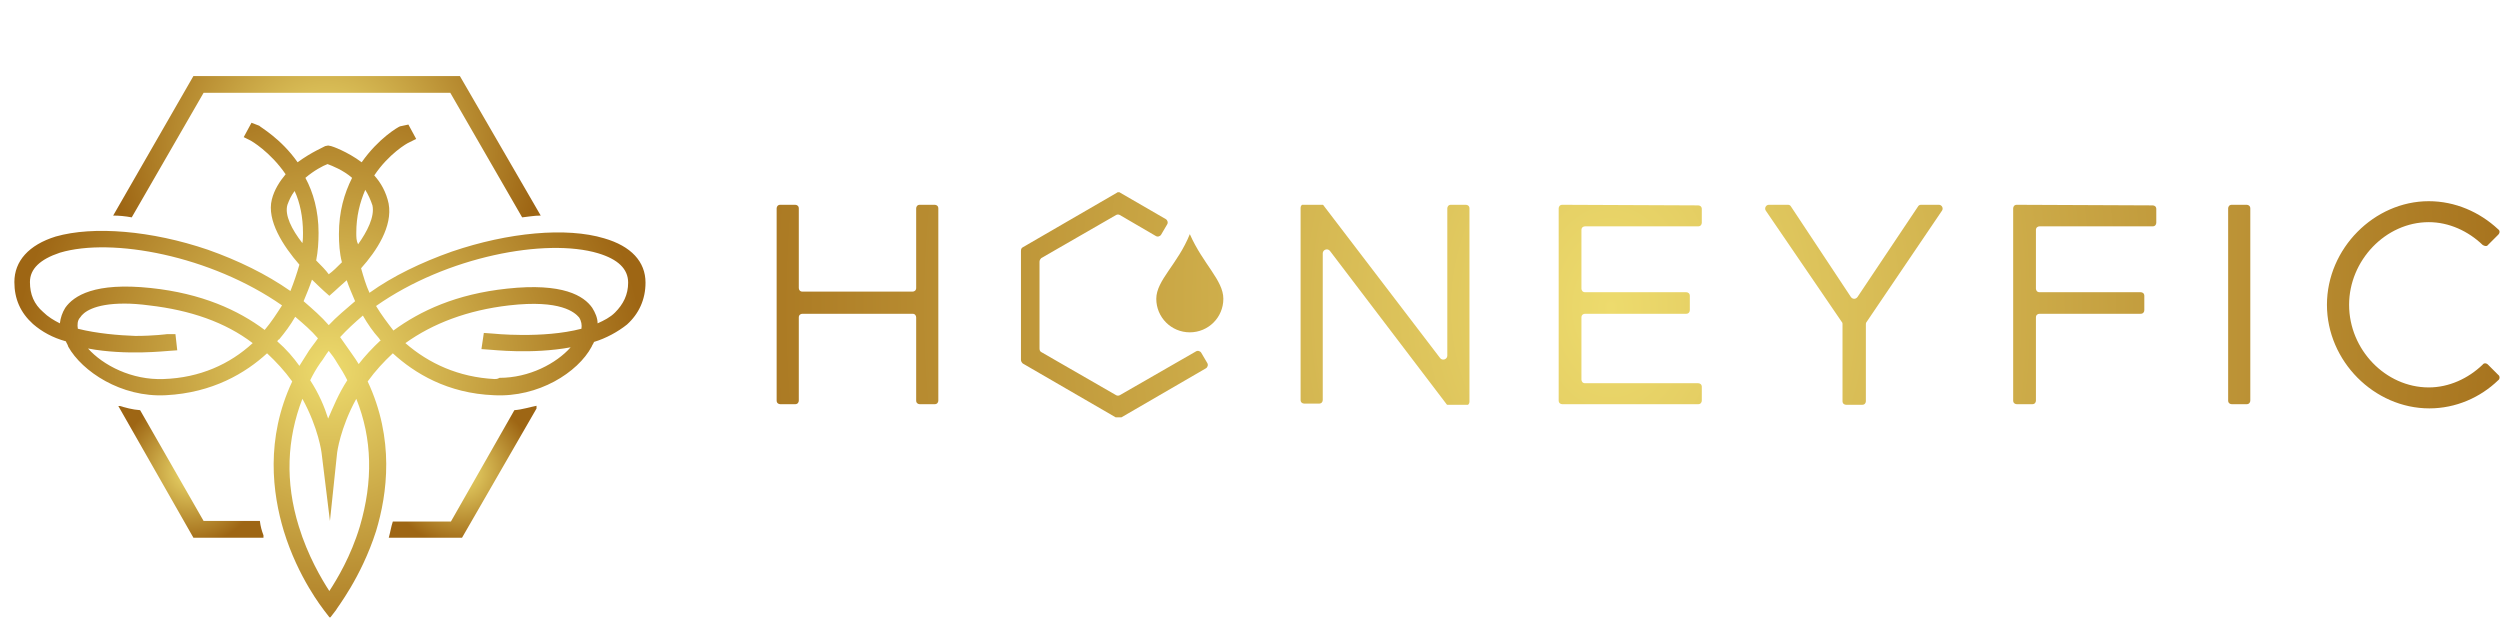 <?xml version="1.0" encoding="utf-8"?>
<!-- Generator: Adobe Illustrator 27.3.1, SVG Export Plug-In . SVG Version: 6.00 Build 0)  -->
<svg version="1.1" id="Vrstva_1" xmlns="http://www.w3.org/2000/svg" xmlns:xlink="http://www.w3.org/1999/xlink" x="0px" y="0px"
	 viewBox="0 0 417.5 107" style="enable-background:new 0 0 417.5 107;" xml:space="preserve">
<style type="text/css">
	
		.st0{clip-path:url(#SVGID_00000035501670435730161350000015412174653062655934_);fill:url(#SVGID_00000045582482270601565310000004116463653512838304_);}
	
		.st1{clip-path:url(#SVGID_00000179636143122132533920000013169725883844489345_);fill:url(#SVGID_00000101081908455690508160000000517126515121682359_);}
	
		.st2{clip-path:url(#SVGID_00000044153558871042684180000016033919754194472635_);fill:url(#SVGID_00000095325125572641355460000008827109548146239917_);}
	
		.st3{clip-path:url(#SVGID_00000001665351086340580880000011691606128887442857_);fill:url(#SVGID_00000034784387085941468820000017020673500594486189_);}
	
		.st4{clip-path:url(#SVGID_00000124155603721464089950000007815853978450566070_);fill:url(#SVGID_00000092441498026654480630000004222183857158183833_);}
	
		.st5{clip-path:url(#SVGID_00000157308489149135481720000012095578358517876913_);fill:url(#SVGID_00000083784406606102491310000007294774547223653047_);}
	
		.st6{clip-path:url(#SVGID_00000036962291218076105760000000541448169566837688_);fill:url(#SVGID_00000180353059640676613090000004593854045531259790_);}
	
		.st7{clip-path:url(#SVGID_00000176753661563575457540000004728931336493971351_);fill:url(#SVGID_00000001649639732963164580000002998909086602485167_);}
	
		.st8{clip-path:url(#SVGID_00000167367265978541286750000011769521895480489113_);fill:url(#SVGID_00000183226100494416344340000010495792948959205534_);}
	
		.st9{clip-path:url(#SVGID_00000039822940954468833210000018299821746404590772_);fill:url(#SVGID_00000139993175576560156340000015513365845638636416_);}
	
		.st10{clip-path:url(#SVGID_00000126300562085661194920000009655461829028376735_);fill:url(#SVGID_00000150098385681483892130000009474177710733290919_);}
	
		.st11{clip-path:url(#SVGID_00000080922303921811425420000016257362213105938614_);fill:url(#SVGID_00000149361388160290936330000016512265092752806798_);}
	
		.st12{clip-path:url(#SVGID_00000037651380205284860510000000317517330407383684_);fill:url(#SVGID_00000020361017338343160850000013462187794760017544_);}
</style>
<g>
	<g>
		<g>
			<defs>
				<path id="SVGID_1_" d="M32.3,12.7L18.9,36c1,0,2,0.1,3.1,0.3l12-20.8h41.2l12,20.8c1-0.1,2-0.3,3.1-0.3L76.8,12.7H32.3z"/>
			</defs>
			<clipPath id="SVGID_00000011726553119540521520000009189765738752962459_">
				<use xlink:href="#SVGID_1_"  style="overflow:visible;"/>
			</clipPath>
			
				<radialGradient id="SVGID_00000058548530801476679530000014631035086188628396_" cx="-287.649" cy="147.324" r="0.983" gradientTransform="matrix(36.315 0 0 36.315 10500.419 -5325.532)" gradientUnits="userSpaceOnUse">
				<stop  offset="0" style="stop-color:#EDDB6D"/>
				<stop  offset="1" style="stop-color:#9E6614"/>
			</radialGradient>
			
				<rect x="18.9" y="12.7" style="clip-path:url(#SVGID_00000011726553119540521520000009189765738752962459_);fill:url(#SVGID_00000058548530801476679530000014631035086188628396_);" width="71.5" height="23.6"/>
		</g>
	</g>
	<g>
		<g>
			<defs>
				<path id="SVGID_00000022521176254967657340000006785844657164607631_" d="M32.3,89.8h11.8c0-0.1-0.1-0.3-0.1-0.4
					c-0.3-0.8-0.5-1.5-0.6-2.4H34L23.4,68.5c-1.3-0.1-2.4-0.4-3.7-0.8L32.3,89.8z"/>
			</defs>
			<clipPath id="SVGID_00000062173557508699499010000013261529395369360293_">
				<use xlink:href="#SVGID_00000022521176254967657340000006785844657164607631_"  style="overflow:visible;"/>
			</clipPath>
			
				<radialGradient id="SVGID_00000010284685750764880480000000221656792413546128_" cx="-265.709" cy="156.261" r="0.983" gradientTransform="matrix(12.448 0 0 12.448 3339.337 -1866.327)" gradientUnits="userSpaceOnUse">
				<stop  offset="0" style="stop-color:#EDDB6D"/>
				<stop  offset="1" style="stop-color:#9E6614"/>
			</radialGradient>
			
				<rect x="19.5" y="67.8" style="clip-path:url(#SVGID_00000062173557508699499010000013261529395369360293_);fill:url(#SVGID_00000010284685750764880480000000221656792413546128_);" width="24.5" height="22"/>
		</g>
	</g>
	<g>
		<g>
			<defs>
				<path id="SVGID_00000154420667172333049590000003543453146057525384_" d="M85.9,68.5L75.3,87.1h-9.7c-0.3,0.9-0.4,1.7-0.6,2.4
					c0,0.1-0.1,0.3-0.1,0.4h12.2l12.8-22.2C88.4,68,87.2,68.4,85.9,68.5"/>
			</defs>
			<clipPath id="SVGID_00000034791071523254256110000011130570059747145881_">
				<use xlink:href="#SVGID_00000154420667172333049590000003543453146057525384_"  style="overflow:visible;"/>
			</clipPath>
			
				<radialGradient id="SVGID_00000085946485773684479890000013780732174745536428_" cx="-266.369" cy="156.016" r="0.983" gradientTransform="matrix(12.676 0 0 12.676 3453.528 -1898.843)" gradientUnits="userSpaceOnUse">
				<stop  offset="0" style="stop-color:#EDDB6D"/>
				<stop  offset="1" style="stop-color:#9E6614"/>
			</radialGradient>
			
				<rect x="64.6" y="67.6" style="clip-path:url(#SVGID_00000034791071523254256110000011130570059747145881_);fill:url(#SVGID_00000085946485773684479890000013780732174745536428_);" width="25" height="22.2"/>
		</g>
	</g>
	<g>
		<g>
			<defs>
				<path id="SVGID_00000072248224092026082960000005777079976349112507_" d="M56.3,75.6c0,0,0.5-4.1,3.2-9
					c2.7,6.7,2.8,13.8,0.6,21.3c-1.5,5-3.8,8.8-5.1,10.8c-1.3-2-3.6-5.9-5.1-10.8c-2.3-7.4-2-14.6,0.6-21.3c2.7,4.9,3.2,9,3.2,9
					L55.1,87L56.3,75.6z M51.8,63.5c0.5-1,1-1.9,1.7-2.9c0.5-0.6,0.9-1.4,1.4-2c0.5,0.6,1,1.3,1.4,2c0.6,0.9,1.2,1.9,1.7,2.9
					c-1.5,2.3-2.4,4.6-3.2,6.4C54.2,68,53.3,65.8,51.8,63.5 M46.3,57c0.1-0.1,0.1-0.3,0.3-0.3c1-1.2,1.9-2.4,2.7-3.8
					c1.4,1.2,2.7,2.3,3.8,3.6c-0.6,0.9-1.4,1.8-1.9,2.7c-0.4,0.6-0.8,1.3-1.2,1.9C49,59.7,47.8,58.3,46.3,57 M58.7,59
					c-0.6-0.9-1.3-1.8-1.9-2.7c1.2-1.3,2.4-2.4,3.8-3.6c0.8,1.4,1.7,2.7,2.7,3.8c0.1,0.1,0.1,0.3,0.3,0.3c-1.4,1.3-2.7,2.7-3.7,4
					C59.6,60.3,59.2,59.7,58.7,59 M82.6,63.3c-6-0.3-11-2.6-14.9-6c4.6-3.3,10.4-5.5,17.3-6.3c8.7-1,11,1.2,11.7,2
					c0.4,0.6,0.5,1.3,0.4,1.9c-6.5,1.7-14.9,0.8-14.9,0.8l-1.4-0.1l-0.4,2.7l1.4,0.1c0.4,0,7,0.8,13.5-0.4
					c-2.4,2.7-6.9,5.1-11.9,5.1C83.1,63.3,82.8,63.3,82.6,63.3 M13,54.9c-0.1-0.6-0.1-1.4,0.4-1.9c0.5-0.8,2.2-2.3,7.4-2.3
					c1.2,0,2.6,0.1,4.1,0.3c6.9,0.8,12.7,2.8,17.3,6.3c-3.8,3.5-8.8,5.8-14.9,6C22,63.5,17.2,61,14.7,58.2
					c6.4,1.2,13.1,0.4,13.5,0.4l1.4-0.1l-0.3-2.7l-1.4,0c0,0-2.2,0.3-5.3,0.3C19.8,56,16.2,55.7,13,54.9 M50.7,50.3
					c0.5-1.2,1-2.4,1.4-3.6c1,1,1.8,1.7,2,1.9l0.9,0.8l0.9-0.8c0.3-0.3,1-0.9,2-1.8c0.4,1.2,0.9,2.3,1.4,3.5c-1.5,1.3-3.1,2.6-4.4,4
					C53.7,52.9,52.2,51.6,50.7,50.3 M7.2,52.1c-1.5-1.3-2.2-2.9-2.2-5c0-2.2,1.7-3.8,5-4.9c8.7-2.6,25.2,0.5,37.1,8.8
					c-0.9,1.4-1.8,2.8-2.9,4.1c-4.4-3.3-10.5-6.1-19-7c-9.4-1-12.9,1.3-14.3,3.3c-0.5,0.8-0.8,1.7-0.9,2.6C9,53.5,8,52.9,7.2,52.1
					 M62.8,51.1c11.8-8.3,28.4-11.4,37.1-8.8c3.3,1,5,2.6,5,4.9c0,2-0.8,3.6-2.2,5c-0.8,0.8-1.8,1.3-2.9,1.8c0-0.9-0.4-1.8-0.9-2.6
					c-1.4-2-4.9-4.2-14.2-3.2c-8.5,0.9-14.5,3.7-19,7C64.7,53.9,63.7,52.6,62.8,51.1 M48,34.2c0.3-0.8,0.6-1.5,1.2-2.3
					c0.9,1.9,1.4,4.4,1.4,7c0,0.5,0,1.2-0.1,1.7C48.7,38.3,47.5,35.9,48,34.2 M59.5,38.9c0-2.8,0.6-5.1,1.5-7.2
					c0.5,0.8,0.9,1.7,1.2,2.6c0.4,1.9-0.9,4.4-2.4,6.5C59.5,40.2,59.5,39.6,59.5,38.9 M52.8,43.5c0.3-1.5,0.4-3.1,0.4-4.6
					c0-3.7-0.9-6.8-2.2-9.2c1.4-1.2,2.9-2,3.7-2.3c0.8,0.3,2.6,1,4.1,2.3c-1.3,2.6-2.2,5.6-2.2,9.4c0,1.5,0.1,3.2,0.5,4.7
					c-0.8,0.8-1.5,1.5-2.2,2C54.4,45.1,53.6,44.3,52.8,43.5 M66.8,21.1c-0.3,0.1-3.6,2-6.4,6c-2.4-1.8-5-2.7-5.1-2.7l-0.5-0.1
					l-0.5,0.1c-0.1,0.1-2.3,1-4.6,2.7c-2.8-4-6.3-5.9-6.4-6.1l-1.3-0.5l-1.3,2.4l1.2,0.6c0,0,3.2,1.8,5.8,5.6
					c-1,1.2-1.9,2.6-2.3,4.2c-0.9,3.5,1.9,7.8,4.6,10.9c-0.4,1.4-0.9,2.9-1.5,4.4c-4-2.8-8.7-5.1-13.8-6.9c-9.4-3.2-19.1-4-25.4-2.2
					c-4.5,1.4-6.9,4.1-6.9,7.6c0,2.8,1,5.1,3.1,7c1.5,1.3,3.3,2.3,5.5,2.9c0.1,0.3,0.3,0.5,0.4,0.9c2.3,4.1,8.8,8.5,16.3,8.1
					c7.8-0.4,13.3-3.7,16.9-7c1.5,1.4,2.9,2.9,4.2,4.7c-4.5,9.6-3.3,18.7-1.4,25c2.4,7.8,6.5,12.9,6.7,13.2l1,1.3l1-1.3
					c0.1-0.3,4.2-5.4,6.7-13.2c1.9-6.3,3.1-15.4-1.4-25c1.3-1.8,2.7-3.3,4.2-4.7c3.6,3.3,9.1,6.7,16.9,7c7.4,0.4,14-3.8,16.3-8.1
					c0.1-0.3,0.3-0.5,0.4-0.8c2-0.6,4-1.7,5.5-2.9c2-1.8,3.1-4.2,3.1-7c0-3.5-2.4-6.1-6.9-7.4c-6.3-1.9-16-1-25.4,2.2
					c-5.1,1.8-9.9,4.1-13.8,6.9c-0.6-1.3-1-2.7-1.4-4.1c2.6-2.9,5.3-7,4.6-10.8c-0.4-1.9-1.3-3.5-2.4-4.7c2.4-3.6,5.5-5.4,5.8-5.5
					l1.2-0.6l-1.3-2.4L66.8,21.1z"/>
			</defs>
			<clipPath id="SVGID_00000133493507702036230130000018434282606566585779_">
				<use xlink:href="#SVGID_00000072248224092026082960000005777079976349112507_"  style="overflow:visible;"/>
			</clipPath>
			
				<radialGradient id="SVGID_00000113315586972455399030000003467067504878571706_" cx="-291.34" cy="145.794" r="0.983" gradientTransform="matrix(53.646 0 0 53.646 15684.216 -7759.426)" gradientUnits="userSpaceOnUse">
				<stop  offset="0" style="stop-color:#EDDB6D"/>
				<stop  offset="1" style="stop-color:#9E6614"/>
			</radialGradient>
			
				<rect x="2.2" y="20.5" style="clip-path:url(#SVGID_00000133493507702036230130000018434282606566585779_);fill:url(#SVGID_00000113315586972455399030000003467067504878571706_);" width="105.6" height="82.6"/>
		</g>
	</g>
</g>
<g>
	<g>
		<g>
			<defs>
				<path id="SVGID_00000172432658370296518210000018253379720264168617_" d="M153.6,34.2c-0.4,0-0.6,0.3-0.6,0.6v13.3
					c0,0.4-0.3,0.6-0.6,0.6H134c-0.4,0-0.6-0.3-0.6-0.6V34.8c0-0.4-0.3-0.6-0.6-0.6h-2.5c-0.4,0-0.6,0.3-0.6,0.6v32.1
					c0,0.4,0.3,0.6,0.6,0.6h2.5c0.4,0,0.6-0.3,0.6-0.6V53c0-0.4,0.3-0.6,0.6-0.6h18.4c0.4,0,0.6,0.3,0.6,0.6v13.9
					c0,0.4,0.3,0.6,0.6,0.6h2.5c0.4,0,0.6-0.3,0.6-0.6V34.8c0-0.4-0.3-0.6-0.6-0.6C156.1,34.2,153.6,34.2,153.6,34.2z"/>
			</defs>
			<clipPath id="SVGID_00000117639815524286696110000013056202883407821467_">
				<use xlink:href="#SVGID_00000172432658370296518210000018253379720264168617_"  style="overflow:visible;"/>
			</clipPath>
			
				<radialGradient id="SVGID_00000009591653556438894260000008999581745019305091_" cx="-297.663" cy="142.338" r="0.983" gradientTransform="matrix(171.651 0 0 210.203 51363.008 -29868.35)" gradientUnits="userSpaceOnUse">
				<stop  offset="0" style="stop-color:#EDDB6D"/>
				<stop  offset="1" style="stop-color:#9E6614"/>
			</radialGradient>
			
				<rect x="129.5" y="34.2" style="clip-path:url(#SVGID_00000117639815524286696110000013056202883407821467_);fill:url(#SVGID_00000009591653556438894260000008999581745019305091_);" width="27.3" height="33.4"/>
		</g>
	</g>
	<g>
		<g>
			<defs>
				<path id="SVGID_00000062870985977933488360000011304566821705692600_" d="M242.3,34.2c-0.4,0-0.6,0.3-0.6,0.6v24.6
					c0,0.6-0.8,0.9-1.2,0.4l-19.4-25.4c-0.1-0.2-0.3-0.3-0.5-0.3h-2.8c-0.4,0-0.6,0.3-0.6,0.6v32.1c0,0.4,0.3,0.6,0.6,0.6h2.5
					c0.4,0,0.6-0.3,0.6-0.6V42.3c0-0.6,0.8-0.9,1.2-0.4l19.4,25.5c0.1,0.2,0.3,0.3,0.5,0.3h2.8c0.4,0,0.6-0.3,0.6-0.6V34.8
					c0-0.4-0.3-0.6-0.6-0.6C244.8,34.2,242.3,34.2,242.3,34.2z"/>
			</defs>
			<clipPath id="SVGID_00000000942964232713569330000008265600376643729825_">
				<use xlink:href="#SVGID_00000062870985977933488360000011304566821705692600_"  style="overflow:visible;"/>
			</clipPath>
			
				<radialGradient id="SVGID_00000101824885364119539230000000115588707399745983_" cx="-297.663" cy="142.327" r="0.983" gradientTransform="matrix(171.651 0 0 202.619 51363.008 -28786.773)" gradientUnits="userSpaceOnUse">
				<stop  offset="0" style="stop-color:#EDDB6D"/>
				<stop  offset="1" style="stop-color:#9E6614"/>
			</radialGradient>
			
				<rect x="217.2" y="34.2" style="clip-path:url(#SVGID_00000000942964232713569330000008265600376643729825_);fill:url(#SVGID_00000101824885364119539230000000115588707399745983_);" width="28.3" height="33.4"/>
		</g>
	</g>
	<g>
		<g>
			<defs>
				<path id="SVGID_00000101793222923140055160000016455578652285764752_" d="M260.9,34.2c-0.4,0-0.6,0.3-0.6,0.6v32.1
					c0,0.4,0.3,0.6,0.6,0.6h22.7c0.4,0,0.6-0.3,0.6-0.6v-2.3c0-0.4-0.3-0.6-0.6-0.6h-18.9c-0.4,0-0.6-0.3-0.6-0.6V53
					c0-0.4,0.3-0.6,0.6-0.6h16.9c0.4,0,0.6-0.3,0.6-0.6v-2.4c0-0.4-0.3-0.6-0.6-0.6h-16.9c-0.4,0-0.6-0.3-0.6-0.6v-9.8
					c0-0.4,0.3-0.6,0.6-0.6h18.9c0.4,0,0.6-0.3,0.6-0.6v-2.3c0-0.4-0.3-0.6-0.6-0.6L260.9,34.2L260.9,34.2z"/>
			</defs>
			<clipPath id="SVGID_00000026875124734226183460000017650279056555853758_">
				<use xlink:href="#SVGID_00000101793222923140055160000016455578652285764752_"  style="overflow:visible;"/>
			</clipPath>
			
				<radialGradient id="SVGID_00000058555664833598879890000017251877934828260994_" cx="-297.663" cy="142.372" r="0.983" gradientTransform="matrix(171.651 0 0 239.196 51363.008 -34003.555)" gradientUnits="userSpaceOnUse">
				<stop  offset="0" style="stop-color:#EDDB6D"/>
				<stop  offset="1" style="stop-color:#9E6614"/>
			</radialGradient>
			
				<rect x="260.3" y="34.2" style="clip-path:url(#SVGID_00000026875124734226183460000017650279056555853758_);fill:url(#SVGID_00000058555664833598879890000017251877934828260994_);" width="24" height="33.4"/>
		</g>
	</g>
	<g>
		<g>
			<defs>
				<path id="SVGID_00000082366245398975748920000005334926478030184071_" d="M320.8,34.2c-0.2,0-0.4,0.1-0.5,0.3l-10.1,15.1
					c-0.3,0.4-0.8,0.4-1.1,0l-10-15.1c-0.1-0.2-0.3-0.3-0.5-0.3h-3.2c-0.5,0-0.8,0.6-0.5,1l12.7,18.6c0.1,0.1,0.1,0.2,0.1,0.4V67
					c0,0.4,0.3,0.6,0.6,0.6h2.7c0.4,0,0.6-0.3,0.6-0.6V54.2c0-0.1,0-0.3,0.1-0.4l12.6-18.6c0.3-0.4,0-1-0.5-1
					C323.8,34.2,320.8,34.2,320.8,34.2z"/>
			</defs>
			<clipPath id="SVGID_00000004543846085903360640000012631557637733646987_">
				<use xlink:href="#SVGID_00000082366245398975748920000005334926478030184071_"  style="overflow:visible;"/>
			</clipPath>
			
				<radialGradient id="SVGID_00000101100189364434312820000011406117758865343133_" cx="-297.663" cy="142.312" r="0.983" gradientTransform="matrix(171.651 0 0 192.838 51363.008 -27391.68)" gradientUnits="userSpaceOnUse">
				<stop  offset="0" style="stop-color:#EDDB6D"/>
				<stop  offset="1" style="stop-color:#9E6614"/>
			</radialGradient>
			
				<rect x="294.5" y="34.2" style="clip-path:url(#SVGID_00000004543846085903360640000012631557637733646987_);fill:url(#SVGID_00000101100189364434312820000011406117758865343133_);" width="30.1" height="33.4"/>
		</g>
	</g>
	<g>
		<g>
			<defs>
				<path id="SVGID_00000135676137959650607450000004556923810592896408_" d="M336.8,34.2c-0.4,0-0.6,0.3-0.6,0.6v32.1
					c0,0.4,0.3,0.6,0.6,0.6h2.6c0.4,0,0.6-0.3,0.6-0.6V53c0-0.4,0.3-0.6,0.6-0.6h16.9c0.4,0,0.6-0.3,0.6-0.6v-2.4
					c0-0.4-0.3-0.6-0.6-0.6h-16.9c-0.4,0-0.6-0.3-0.6-0.6v-9.8c0-0.4,0.3-0.6,0.6-0.6h18.9c0.4,0,0.6-0.3,0.6-0.6v-2.3
					c0-0.4-0.3-0.6-0.6-0.6L336.8,34.2L336.8,34.2z"/>
			</defs>
			<clipPath id="SVGID_00000113337162223773000600000012598265361584604827_">
				<use xlink:href="#SVGID_00000135676137959650607450000004556923810592896408_"  style="overflow:visible;"/>
			</clipPath>
			
				<radialGradient id="SVGID_00000086663501233831187010000005713834043805675198_" cx="-297.663" cy="142.372" r="0.983" gradientTransform="matrix(171.651 0 0 239.194 51363.008 -34003.188)" gradientUnits="userSpaceOnUse">
				<stop  offset="0" style="stop-color:#EDDB6D"/>
				<stop  offset="1" style="stop-color:#9E6614"/>
			</radialGradient>
			
				<rect x="336.1" y="34.2" style="clip-path:url(#SVGID_00000113337162223773000600000012598265361584604827_);fill:url(#SVGID_00000086663501233831187010000005713834043805675198_);" width="24" height="33.4"/>
		</g>
	</g>
	<g>
		<g>
			<defs>
				<path id="SVGID_00000000939306912768742760000013119613594263030673_" d="M372.7,34.2c-0.4,0-0.6,0.3-0.6,0.6v32.1
					c0,0.4,0.3,0.6,0.6,0.6h2.5c0.4,0,0.6-0.3,0.6-0.6V34.8c0-0.4-0.3-0.6-0.6-0.6C375.2,34.2,372.7,34.2,372.7,34.2z"/>
			</defs>
			<clipPath id="SVGID_00000067935413663622572760000000125188412630471613_">
				<use xlink:href="#SVGID_00000000939306912768742760000013119613594263030673_"  style="overflow:visible;"/>
			</clipPath>
			
				<radialGradient id="SVGID_00000003087333281124255120000009270525181563566986_" cx="-297.663" cy="142.585" r="0.983" gradientTransform="matrix(171.651 0 0 1511.795 51363.008 -215507.516)" gradientUnits="userSpaceOnUse">
				<stop  offset="0" style="stop-color:#EDDB6D"/>
				<stop  offset="1" style="stop-color:#9E6614"/>
			</radialGradient>
			
				<rect x="372.1" y="34.2" style="clip-path:url(#SVGID_00000067935413663622572760000000125188412630471613_);fill:url(#SVGID_00000003087333281124255120000009270525181563566986_);" width="3.8" height="33.4"/>
		</g>
	</g>
	<g>
		<g>
			<defs>
				<path id="SVGID_00000065791994047286583250000004031022800820262832_" d="M388.6,50.9c0,9.4,7.9,17.3,17.1,17.3
					c4.4,0,8.5-1.8,11.5-4.7c0.3-0.2,0.3-0.7,0-0.9l-1.7-1.7c-0.3-0.3-0.7-0.3-0.9,0c-2.4,2.3-5.6,3.8-9,3.8
					c-7.2,0-13.3-6.3-13.3-13.8c0-7.4,6.1-13.8,13.3-13.8c3.4,0,6.6,1.5,9,3.8c0.3,0.2,0.7,0.3,0.9,0l1.7-1.7c0.3-0.3,0.3-0.7,0-0.9
					c-3.1-2.9-7.2-4.7-11.6-4.7C396.5,33.6,388.6,41.5,388.6,50.9"/>
			</defs>
			<clipPath id="SVGID_00000024685918736685288210000011415910907138675366_">
				<use xlink:href="#SVGID_00000065791994047286583250000004031022800820262832_"  style="overflow:visible;"/>
			</clipPath>
			
				<radialGradient id="SVGID_00000016754173589603574720000011003147202857252239_" cx="-297.663" cy="142.331" r="0.983" gradientTransform="matrix(171.651 0 0 205.633 51363.008 -29216.602)" gradientUnits="userSpaceOnUse">
				<stop  offset="0" style="stop-color:#EDDB6D"/>
				<stop  offset="1" style="stop-color:#9E6614"/>
			</radialGradient>
			
				<rect x="388.6" y="33.6" style="clip-path:url(#SVGID_00000024685918736685288210000011415910907138675366_);fill:url(#SVGID_00000016754173589603574720000011003147202857252239_);" width="28.9" height="34.6"/>
		</g>
	</g>
	<g>
		<g>
			<defs>
				<path id="SVGID_00000182526910533342853750000016173025025035363994_" d="M186.5,32.2l-15.7,9.1c-0.2,0.1-0.3,0.3-0.3,0.6v18.2
					c0,0.2,0.1,0.4,0.3,0.6l15.7,9.1c0.2,0.1,0.4,0.1,0.6,0l14.3-8.3c0.3-0.2,0.4-0.6,0.2-0.9l-1-1.7c-0.2-0.3-0.6-0.4-0.9-0.2
					L187,66c-0.2,0.1-0.4,0.1-0.6,0l-12.5-7.2c-0.2-0.1-0.3-0.3-0.3-0.6V43.7c0-0.2,0.1-0.4,0.3-0.6l12.5-7.2c0.2-0.1,0.4-0.1,0.6,0
					l6,3.5c0.3,0.2,0.7,0.1,0.9-0.2l1-1.7c0.2-0.3,0.1-0.7-0.2-0.9l-7.6-4.4c-0.1-0.1-0.2-0.1-0.3-0.1S186.6,32.1,186.5,32.2"/>
			</defs>
			<clipPath id="SVGID_00000035517634477436294870000014396534595523008443_">
				<use xlink:href="#SVGID_00000182526910533342853750000016173025025035363994_"  style="overflow:visible;"/>
			</clipPath>
			
				<radialGradient id="SVGID_00000029737236527805553630000005607449529867902873_" cx="-297.663" cy="142.332" r="0.983" gradientTransform="matrix(171.651 0 0 205.915 51363.008 -29256.766)" gradientUnits="userSpaceOnUse">
				<stop  offset="0" style="stop-color:#EDDB6D"/>
				<stop  offset="1" style="stop-color:#9E6614"/>
			</radialGradient>
			
				<rect x="170.4" y="32.1" style="clip-path:url(#SVGID_00000035517634477436294870000014396534595523008443_);fill:url(#SVGID_00000029737236527805553630000005607449529867902873_);" width="31.4" height="37.6"/>
		</g>
	</g>
	<g>
		<g>
			<defs>
				<path id="SVGID_00000096054639344459073810000002575160210179211910_" d="M193.1,49.9c0,3.1,2.5,5.6,5.6,5.6s5.6-2.5,5.6-5.6
					c0-3.1-3.4-5.8-5.6-10.8C196.7,44.1,193.1,46.8,193.1,49.9"/>
			</defs>
			<clipPath id="SVGID_00000145753918325350494430000015163037794769377214_">
				<use xlink:href="#SVGID_00000096054639344459073810000002575160210179211910_"  style="overflow:visible;"/>
			</clipPath>
			
				<radialGradient id="SVGID_00000036211497989479323210000015889237839184824217_" cx="-297.663" cy="142.384" r="0.983" gradientTransform="matrix(171.651 0 0 250.752 51363.008 -35651.719)" gradientUnits="userSpaceOnUse">
				<stop  offset="0" style="stop-color:#EDDB6D"/>
				<stop  offset="1" style="stop-color:#9E6614"/>
			</radialGradient>
			
				<rect x="193.1" y="39.1" style="clip-path:url(#SVGID_00000145753918325350494430000015163037794769377214_);fill:url(#SVGID_00000036211497989479323210000015889237839184824217_);" width="11.2" height="16.4"/>
		</g>
	</g>
</g>
</svg>
